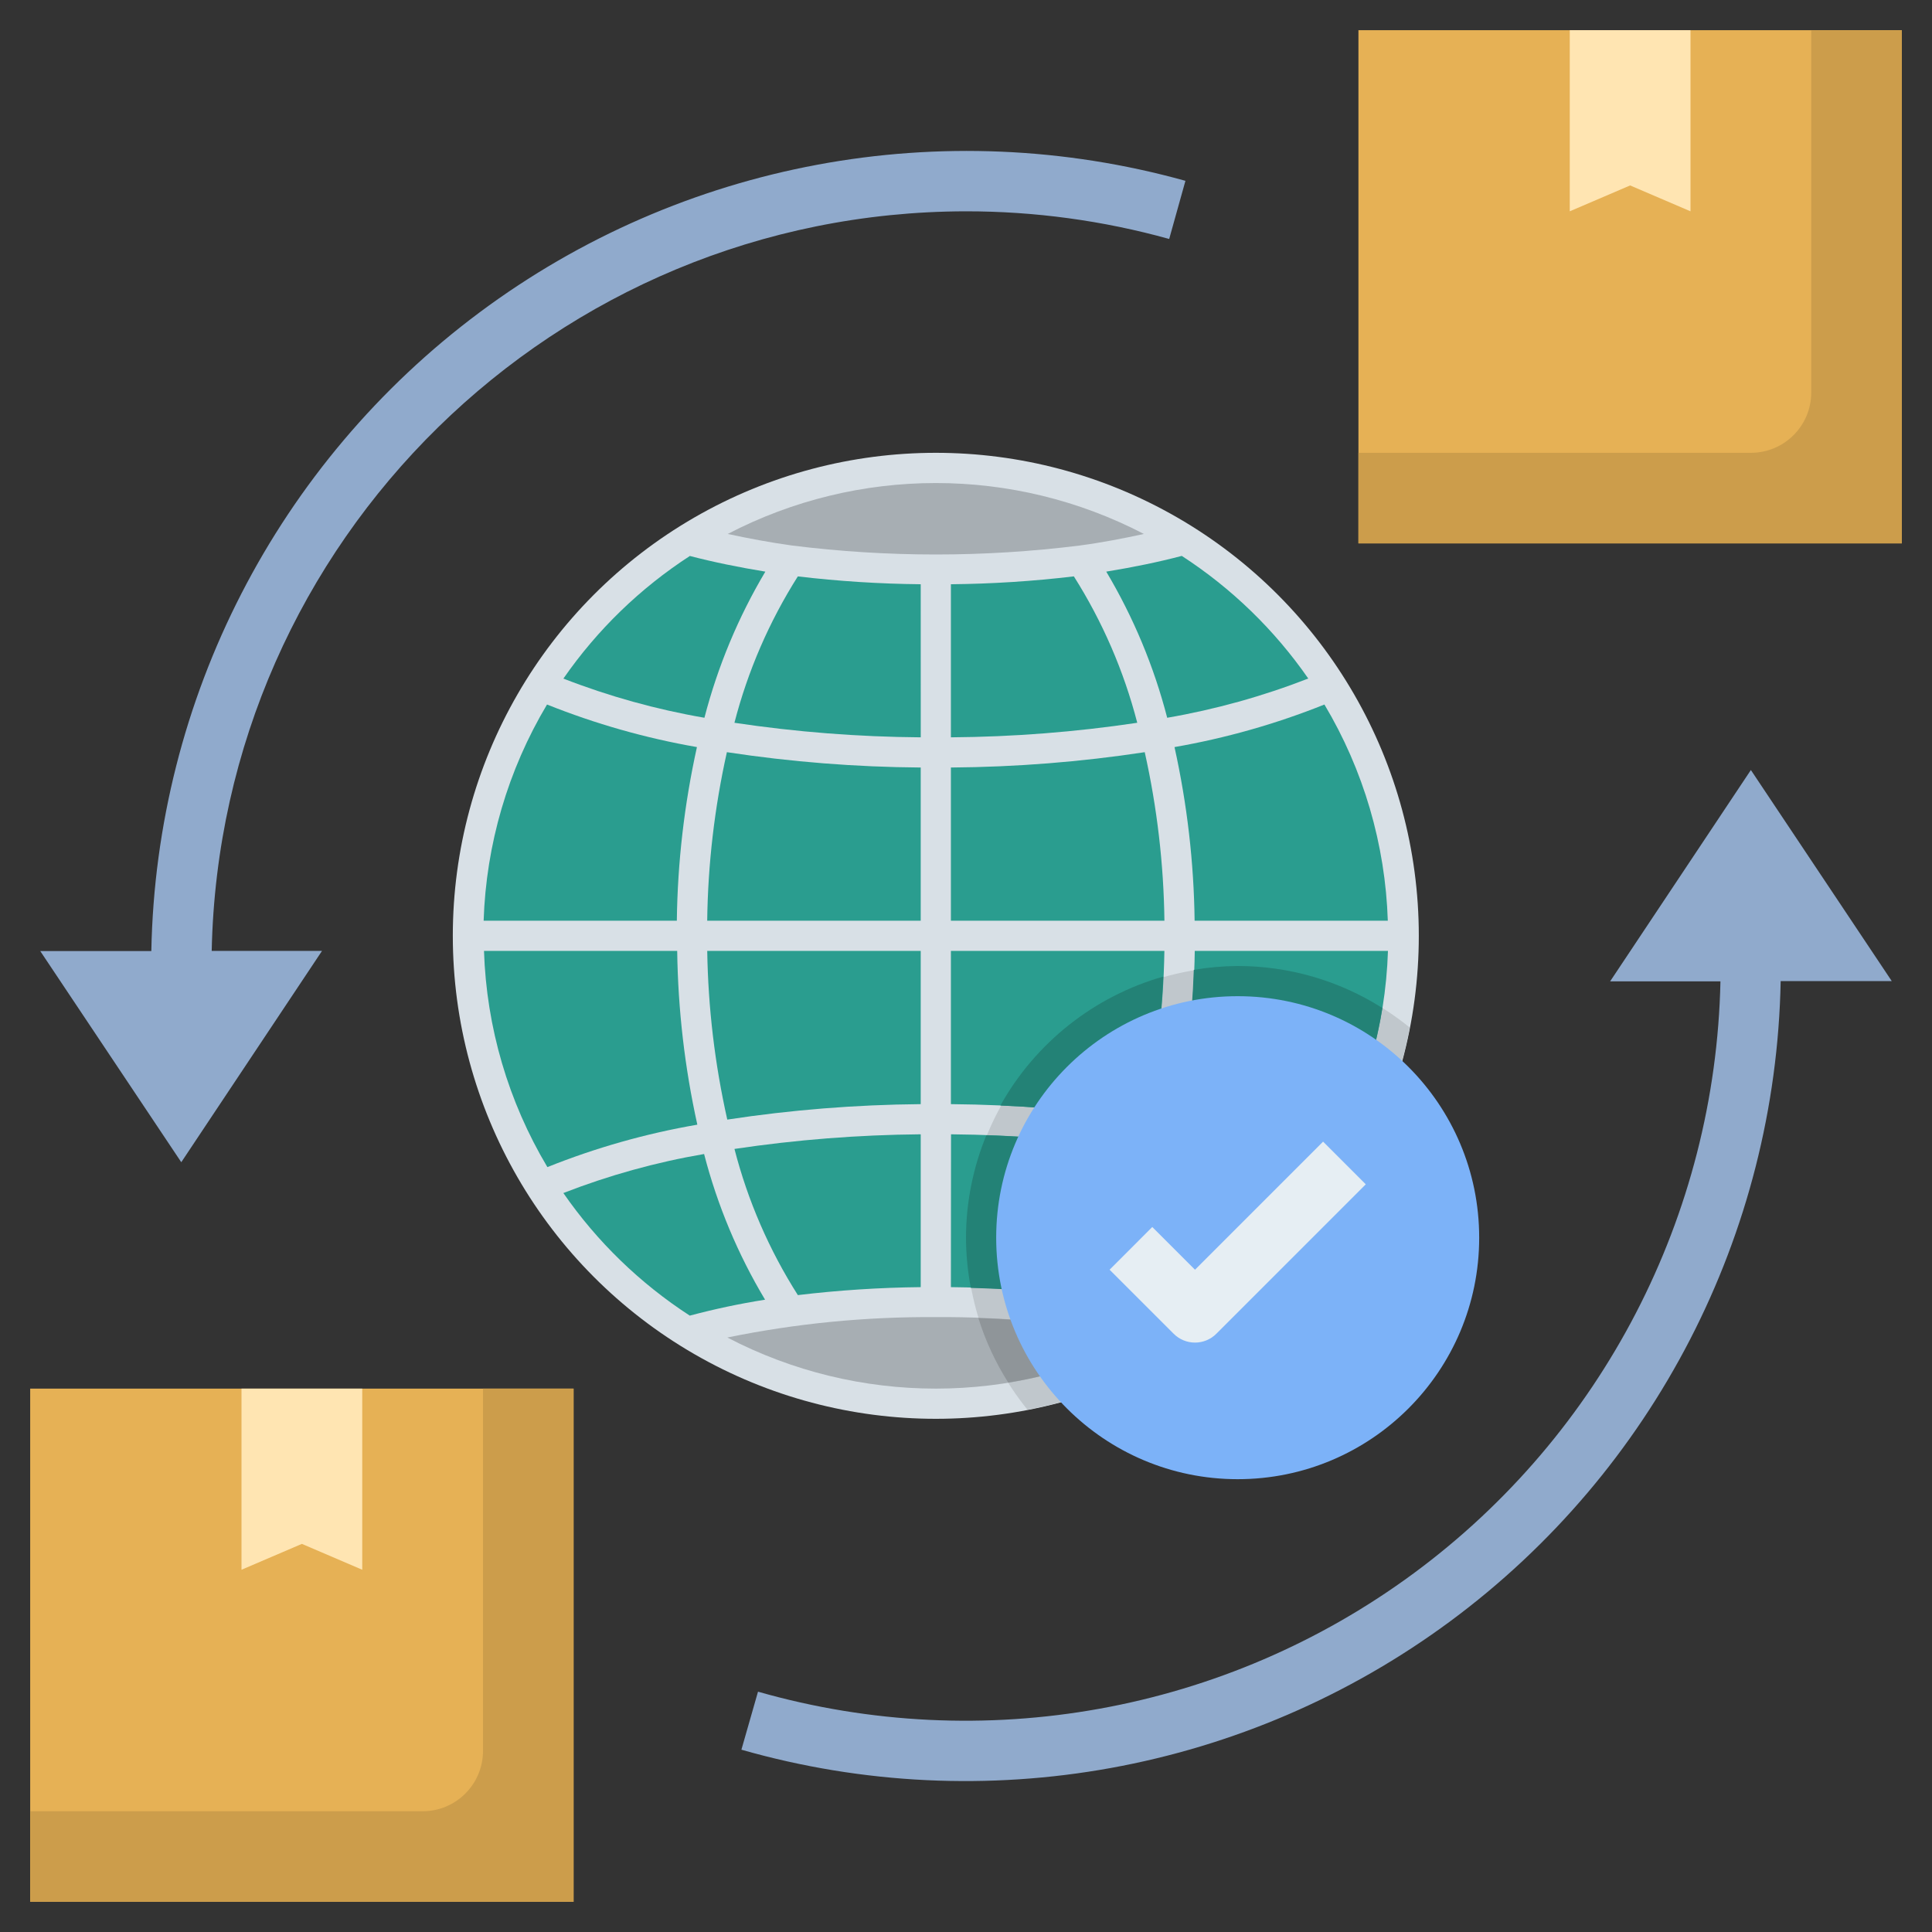 <?xml version="1.0" encoding="UTF-8"?> <svg xmlns="http://www.w3.org/2000/svg" xmlns:xlink="http://www.w3.org/1999/xlink" version="1.1" width="64px" height="64px" viewBox="0,0,256,256"><rect x="0" y="0" width="256" height="256" fill="#333333" stroke="none"/><g fill="none" fill-rule="nonzero" stroke="none" stroke-width="1" stroke-linecap="butt" stroke-linejoin="miter" stroke-miterlimit="10" stroke-dasharray="" stroke-dashoffset="0" font-family="none" font-weight="none" font-size="none" text-anchor="none" style="mix-blend-mode: normal"><g transform="scale(4,4)"><circle cx="31" cy="31" r="16" fill="#d8e0e6"></circle><path d="M46.7,34.039c-3.579,-2.911 -8.78,-2.644 -12.043,0.618c-3.262,3.262 -3.529,8.463 -0.618,12.043c6.408,-1.243 11.418,-6.253 12.661,-12.661z" fill="#c0c7cc"></path><path d="M31.5,42.638c1.362,0.014 2.722,0.102 4.074,0.264c0.95,-1.494 1.659,-3.128 2.1,-4.842c-2.043,-0.305 -4.105,-0.467 -6.17,-0.485z" fill="#2a9d8f"></path><path d="M38.905,37.256c1.703,0.292 3.369,0.763 4.973,1.406c1.296,-2.171 2.019,-4.635 2.1,-7.162h-6.4c-0.028,1.937 -0.253,3.865 -0.673,5.756z" fill="#2a9d8f"></path><path d="M38.572,31.5h-7.072v5.076c2.145,0.018 4.287,0.189 6.408,0.512c0.412,-1.835 0.635,-3.708 0.664,-5.588z" fill="#2a9d8f"></path><path d="M37.921,24.917c-2.125,0.323 -4.271,0.493 -6.421,0.508v5.075h7.073c-0.024,-1.879 -0.243,-3.749 -0.652,-5.583z" fill="#2a9d8f"></path><path d="M26.237,18.071c3.164,0.396 6.366,0.396 9.53,0c0.751,-0.1 1.452,-0.237 2.126,-0.383c-4.32,-2.249 -9.466,-2.249 -13.786,0c0.674,0.145 1.376,0.278 2.13,0.383z" fill="#a7aeb3"></path><path d="M31.5,19.354v5.071c2.066,-0.015 4.129,-0.176 6.173,-0.482c-0.444,-1.716 -1.152,-3.352 -2.1,-4.85c-1.352,0.161 -2.712,0.248 -4.073,0.261z" fill="#2a9d8f"></path><path d="M36.646,18.936c0.899,1.51 1.579,3.14 2.019,4.841c1.597,-0.276 3.163,-0.712 4.673,-1.3c-1.119,-1.614 -2.542,-2.994 -4.19,-4.062c-0.773,0.204 -1.614,0.376 -2.502,0.521z" fill="#2a9d8f"></path><path d="M38.907,24.748c0.418,1.889 0.642,3.817 0.666,5.752h6.4c-0.082,-2.527 -0.804,-4.991 -2.1,-7.162c-1.602,0.642 -3.266,1.114 -4.966,1.41z" fill="#2a9d8f"></path><path d="M30.5,31.5h-7.072c0.029,1.881 0.252,3.753 0.664,5.588c2.121,-0.323 4.263,-0.494 6.408,-0.512z" fill="#2a9d8f"></path><path d="M30.5,19.354c-1.361,-0.013 -2.72,-0.1 -4.071,-0.26c-0.948,1.497 -1.657,3.133 -2.1,4.849c2.043,0.306 4.106,0.467 6.172,0.482z" fill="#2a9d8f"></path><path d="M31,43.631c-2.319,-0.016 -4.634,0.21 -6.906,0.676c4.327,2.257 9.485,2.257 13.812,0c-2.272,-0.466 -4.587,-0.692 -6.906,-0.676z" fill="#a7aeb3"></path><path d="M18.121,23.338c-1.296,2.171 -2.018,4.635 -2.1,7.162h6.4c0.024,-1.935 0.248,-3.863 0.666,-5.752c-1.7,-0.296 -3.364,-0.769 -4.966,-1.41z" fill="#2a9d8f"></path><path d="M25.344,43.054c-0.901,-1.504 -1.581,-3.129 -2.02,-4.826c-1.594,0.273 -3.156,0.706 -4.662,1.293c1.118,1.614 2.541,2.993 4.188,4.061c0.822,-0.219 1.654,-0.396 2.494,-0.528z" fill="#2a9d8f"></path><path d="M30.5,42.638v-5.063c-2.065,0.018 -4.127,0.18 -6.17,0.485c0.441,1.714 1.15,3.348 2.1,4.842c1.351,-0.162 2.71,-0.25 4.07,-0.264z" fill="#2a9d8f"></path><path d="M38.676,38.228c-0.439,1.697 -1.119,3.322 -2.02,4.826c0.84,0.132 1.672,0.309 2.494,0.528c1.647,-1.068 3.07,-2.447 4.188,-4.061c-1.506,-0.587 -3.068,-1.02 -4.662,-1.293z" fill="#2a9d8f"></path><path d="M30.5,25.425c-2.15,-0.015 -4.296,-0.185 -6.421,-0.508c-0.409,1.833 -0.628,3.704 -0.652,5.583h7.073z" fill="#2a9d8f"></path><path d="M23.1,37.256c-0.418,-1.891 -0.641,-3.82 -0.667,-5.756h-6.4c0.081,2.527 0.804,4.991 2.1,7.162c1.602,-0.642 3.266,-1.113 4.967,-1.406z" fill="#2a9d8f"></path><path d="M23.335,23.777c0.441,-1.701 1.12,-3.331 2.018,-4.841c-0.888,-0.145 -1.728,-0.317 -2.5,-0.519c-1.648,1.068 -3.071,2.448 -4.19,4.062c1.51,0.588 3.075,1.022 4.672,1.298z" fill="#2a9d8f"></path><rect x="1" y="46" width="18" height="17" fill="#e6b155"></rect><path d="M62.667,32.5l-4.667,-6.992l-4.662,7h3.654c-0.162,7.756 -3.913,14.998 -10.155,19.605c-6.242,4.607 -14.268,6.057 -21.727,3.926l-0.55,1.922c8.063,2.304 16.739,0.731 23.482,-4.255c6.742,-4.986 10.786,-12.822 10.945,-21.206z" fill="#90aacc"></path><path d="M32,7c2.275,-0.001 4.539,0.307 6.731,0.916l0.538,-1.926c-8.049,-2.241 -16.683,-0.632 -23.383,4.359c-6.701,4.991 -10.715,12.802 -10.873,21.156h-3.68l4.672,6.995l4.662,-7h-3.654c0.284,-13.601 11.383,-24.483 24.987,-24.5z" fill="#90aacc"></path><path d="M16,46v12c0,1.105 -0.895,2 -2,2h-13v3h18v-17z" fill="#cc9d4b"></path><path d="M12,46v6l-2,-0.857l-2,0.857v-6z" fill="#ffe5b2"></path><path d="M33.4,45.8c1.573,-0.254 3.096,-0.758 4.51,-1.493c-1.811,-0.373 -3.651,-0.589 -5.5,-0.643c0.235,0.752 0.568,1.471 0.99,2.136z" fill="#8f9599"></path><rect x="45" y="1" width="18" height="17" fill="#e6b155"></rect><path d="M60,1v12c0,1.105 -0.895,2 -2,2h-13v3h18v-17z" fill="#cc9d4b"></path><path d="M56,1v6l-2,-0.857l-2,0.857v-6z" fill="#ffe5b2"></path><path d="M32,41c0.002,0.558 0.055,1.115 0.16,1.663c1.176,0.034 2.329,0.106 3.414,0.239c0.95,-1.494 1.659,-3.128 2.1,-4.842c-1.657,-0.247 -3.326,-0.398 -5,-0.453c-0.443,1.077 -0.672,2.229 -0.674,3.393z" fill="#238276"></path><path d="M37.908,37.088c0.348,-1.558 0.558,-3.143 0.627,-4.738c-2.292,0.654 -4.232,2.19 -5.395,4.271c1.597,0.068 3.188,0.224 4.768,0.467z" fill="#238276"></path><path d="M45.792,33.391c-1.433,-0.908 -3.095,-1.391 -4.792,-1.391c-0.487,0.003 -0.974,0.046 -1.454,0.128c-0.057,1.725 -0.271,3.442 -0.641,5.128c1.703,0.292 3.369,0.763 4.973,1.406c0.966,-1.62 1.616,-3.409 1.914,-5.271z" fill="#238276"></path><circle cx="41" cy="41" r="8" fill="#7cb2f8"></circle><path d="M39.586,44.475c-0.265,-0 -0.52,-0.105 -0.707,-0.293l-2.122,-2.121l1.414,-1.415l1.415,1.415l4.243,-4.243l1.414,1.414l-4.95,4.95c-0.187,0.188 -0.442,0.293 -0.707,0.293z" fill="#e6eef3"></path></g></g></svg> 